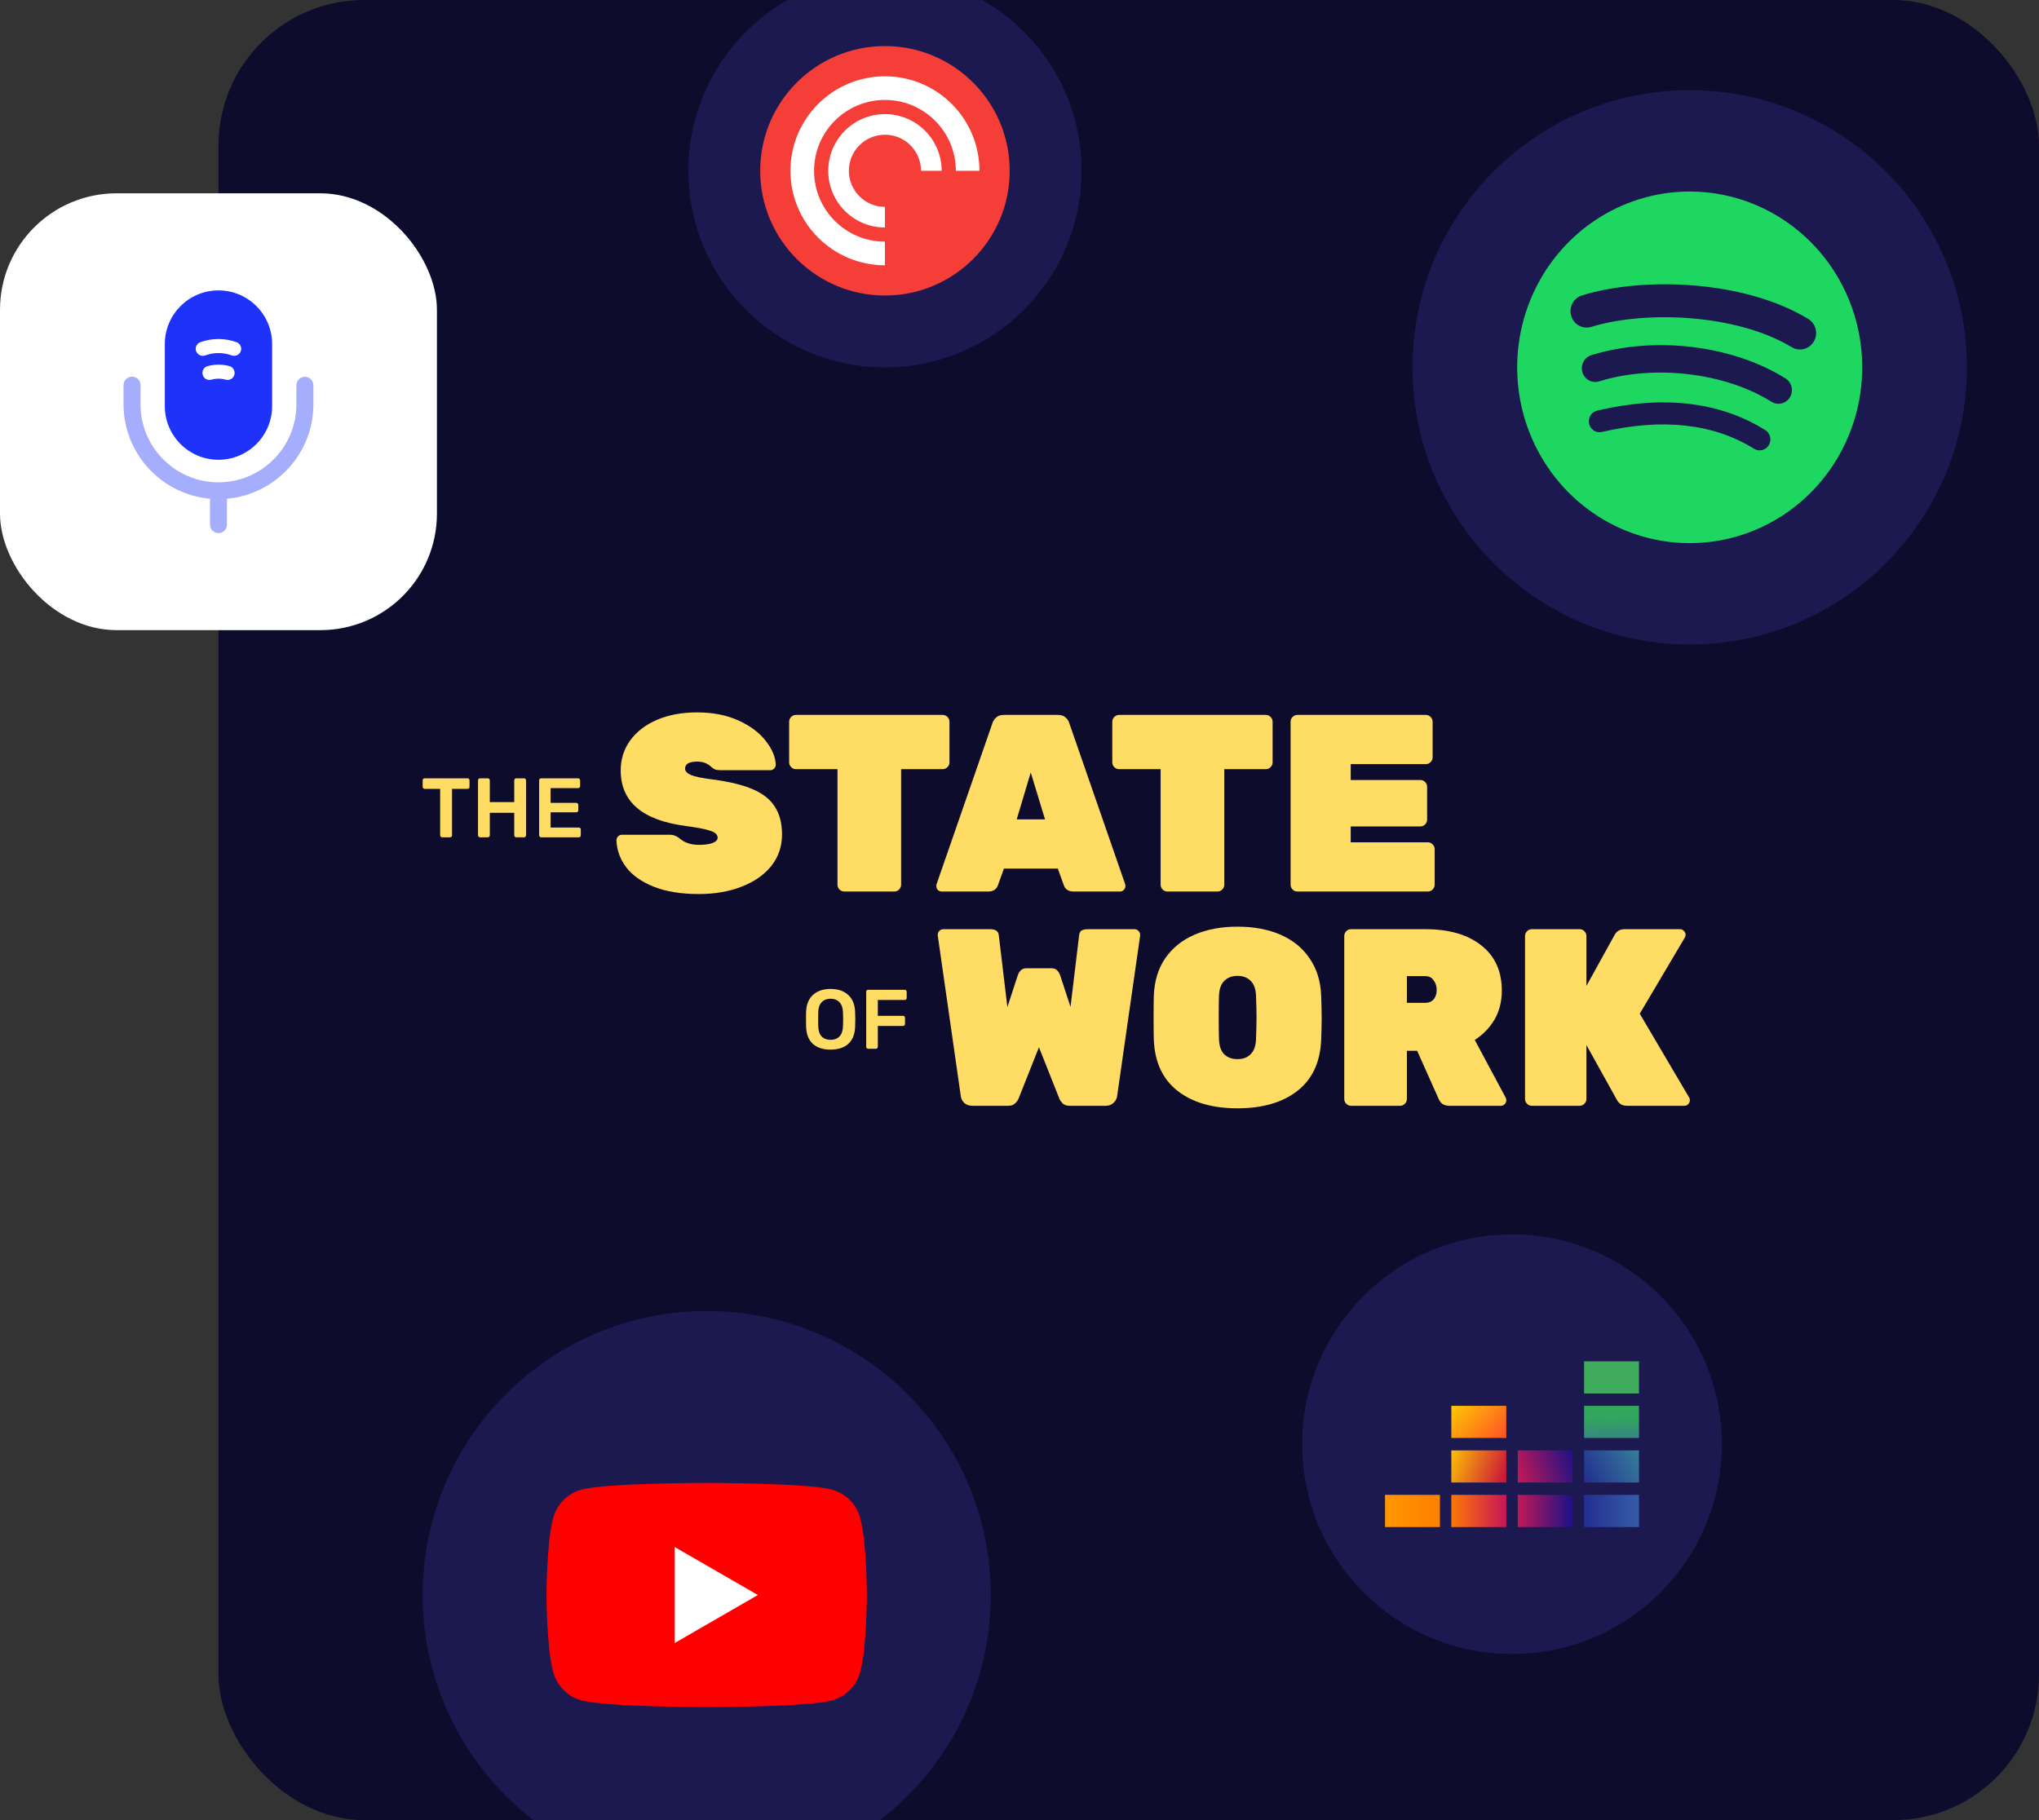 <svg width="560" height="500" viewBox="0 0 560 500" fill="none" xmlns="http://www.w3.org/2000/svg">
<rect x="0" y="0" width="560" height="500" fill="#333333" stroke="none"/>
<g clip-path="url(#clip0_2110_1785)">
<rect x="60" width="500" height="500" rx="40" fill="#0E0C2D"/>
<circle cx="415.267" cy="396.729" r="57.63" fill="#1C1950"/>
<path d="M450.143 373.971H435.055V382.802H450.143V373.971Z" fill="#40AB5D"/>
<path d="M450.143 386.19H435.055V395.021H450.143V386.19Z" fill="url(#paint0_linear_2110_1785)"/>
<path d="M450.139 398.433H435.051V407.264H450.139V398.433Z" fill="url(#paint1_linear_2110_1785)"/>
<path d="M395.48 410.656H380.392V419.487H395.48V410.656Z" fill="url(#paint2_linear_2110_1785)"/>
<path d="M413.687 410.657H398.599V419.487H413.687V410.657Z" fill="url(#paint3_linear_2110_1785)"/>
<path d="M431.936 410.657H416.848V419.487H431.936V410.657Z" fill="url(#paint4_linear_2110_1785)"/>
<path d="M450.143 410.657H435.055V419.487H450.143V410.657Z" fill="url(#paint5_linear_2110_1785)"/>
<path d="M431.936 398.433H416.848V407.264H431.936V398.433Z" fill="url(#paint6_linear_2110_1785)"/>
<path d="M413.687 398.433H398.599V407.264H413.687V398.433Z" fill="url(#paint7_linear_2110_1785)"/>
<path d="M413.687 386.19H398.599V395.021H413.687V386.19Z" fill="url(#paint8_linear_2110_1785)"/>
<path d="M191.938 245.599C187.076 245.599 182.949 244.929 179.555 243.589C176.207 242.249 173.684 240.47 171.987 238.253C170.29 235.989 169.396 233.517 169.304 230.837C169.304 230.422 169.442 230.075 169.717 229.798C170.038 229.475 170.405 229.313 170.817 229.313H183.889C184.531 229.313 185.035 229.405 185.402 229.59C185.815 229.729 186.297 230.029 186.847 230.491C188.177 231.554 189.874 232.085 191.938 232.085C193.497 232.085 194.736 231.923 195.653 231.6C196.616 231.23 197.098 230.745 197.098 230.144C197.098 229.313 196.479 228.689 195.24 228.273C194.002 227.811 191.663 227.349 188.223 226.887C176.39 225.316 170.473 220.234 170.473 211.641C170.473 208.546 171.345 205.797 173.088 203.394C174.876 200.945 177.353 199.051 180.518 197.711C183.682 196.372 187.329 195.702 191.456 195.702C195.768 195.702 199.551 196.441 202.808 197.919C206.064 199.398 208.564 201.269 210.307 203.533C212.049 205.75 212.967 207.922 213.059 210.047C213.059 210.463 212.898 210.832 212.577 211.156C212.302 211.433 211.981 211.572 211.614 211.572H197.854C197.212 211.572 196.708 211.502 196.341 211.364C195.974 211.179 195.561 210.879 195.103 210.463C194.139 209.631 192.924 209.215 191.456 209.215C189.255 209.215 188.154 209.862 188.154 211.156C188.154 211.849 188.682 212.426 189.736 212.888C190.837 213.35 192.855 213.766 195.791 214.136C200.377 214.736 204.046 215.637 206.798 216.839C209.596 218.04 211.614 219.657 212.852 221.69C214.136 223.676 214.778 226.194 214.778 229.244C214.778 232.524 213.792 235.411 211.82 237.906C209.848 240.355 207.119 242.249 203.633 243.589C200.194 244.929 196.295 245.599 191.938 245.599Z" fill="#FFDC64"/>
<path d="M231.87 244.906C231.365 244.906 230.929 244.721 230.562 244.351C230.195 243.982 230.012 243.543 230.012 243.035V211.294H218.592C218.087 211.294 217.652 211.11 217.285 210.74C216.918 210.37 216.734 209.932 216.734 209.423V198.266C216.734 197.758 216.918 197.319 217.285 196.949C217.652 196.579 218.087 196.395 218.592 196.395H258.907C259.411 196.395 259.847 196.579 260.214 196.949C260.581 197.319 260.764 197.758 260.764 198.266V209.423C260.764 209.932 260.581 210.37 260.214 210.74C259.847 211.11 259.411 211.294 258.907 211.294H247.486V243.035C247.486 243.543 247.303 243.982 246.936 244.351C246.569 244.721 246.133 244.906 245.629 244.906H231.87Z" fill="#FFDC64"/>
<path d="M258.665 244.906C258.252 244.906 257.886 244.767 257.564 244.49C257.289 244.166 257.152 243.797 257.152 243.381C257.152 243.196 257.175 243.035 257.22 242.896L272.562 198.682C272.746 198.081 273.09 197.55 273.594 197.088C274.099 196.626 274.787 196.395 275.658 196.395H290.587C291.458 196.395 292.146 196.626 292.651 197.088C293.155 197.55 293.499 198.081 293.683 198.682L309.024 242.896C309.07 243.035 309.093 243.196 309.093 243.381C309.093 243.797 308.933 244.166 308.611 244.49C308.336 244.767 307.992 244.906 307.58 244.906H294.852C293.476 244.906 292.582 244.328 292.169 243.173L290.518 238.599H275.727L274.076 243.173C273.663 244.328 272.769 244.906 271.393 244.906H258.665ZM279.235 225.085H287.009L283.088 212.195L279.235 225.085Z" fill="#FFDC64"/>
<path d="M320.62 244.906C320.115 244.906 319.679 244.721 319.313 244.351C318.946 243.982 318.762 243.543 318.762 243.035V211.294H307.342C306.837 211.294 306.402 211.11 306.035 210.74C305.668 210.37 305.484 209.932 305.484 209.423V198.266C305.484 197.758 305.668 197.319 306.035 196.949C306.402 196.579 306.837 196.395 307.342 196.395H347.657C348.161 196.395 348.597 196.579 348.964 196.949C349.331 197.319 349.514 197.758 349.514 198.266V209.423C349.514 209.932 349.331 210.37 348.964 210.74C348.597 211.11 348.161 211.294 347.657 211.294H336.237V243.035C336.237 243.543 336.053 243.982 335.686 244.351C335.319 244.721 334.883 244.906 334.379 244.906H320.62Z" fill="#FFDC64"/>
<path d="M356.313 244.906C355.809 244.906 355.373 244.721 355.006 244.351C354.639 243.982 354.456 243.543 354.456 243.035V198.266C354.456 197.758 354.639 197.319 355.006 196.949C355.373 196.579 355.809 196.395 356.313 196.395H391.606C392.11 196.395 392.546 196.579 392.913 196.949C393.28 197.319 393.463 197.758 393.463 198.266V208.037C393.463 208.546 393.28 208.984 392.913 209.354C392.546 209.724 392.11 209.908 391.606 209.908H370.967V214.274H390.092C390.597 214.274 391.033 214.459 391.399 214.829C391.766 215.198 391.95 215.637 391.95 216.146V225.155C391.95 225.663 391.766 226.102 391.399 226.471C391.033 226.841 390.597 227.026 390.092 227.026H370.967V231.392H392.156C392.661 231.392 393.096 231.577 393.463 231.946C393.83 232.316 394.014 232.755 394.014 233.263V243.035C394.014 243.543 393.83 243.982 393.463 244.351C393.096 244.721 392.661 244.906 392.156 244.906H356.313Z" fill="#FFDC64"/>
<path d="M121.436 230.017C121.283 230.017 121.153 229.963 121.045 229.855C120.938 229.747 120.885 229.616 120.885 229.462V216.706H116.633C116.48 216.706 116.35 216.652 116.242 216.544C116.135 216.436 116.082 216.297 116.082 216.128V214.391C116.082 214.222 116.128 214.083 116.219 213.975C116.327 213.867 116.465 213.813 116.633 213.813H128.376C128.545 213.813 128.683 213.867 128.79 213.975C128.897 214.083 128.951 214.222 128.951 214.391V216.128C128.951 216.297 128.897 216.436 128.79 216.544C128.683 216.652 128.545 216.706 128.376 216.706H124.148V229.462C124.148 229.616 124.094 229.747 123.987 229.855C123.895 229.963 123.765 230.017 123.596 230.017H121.436Z" fill="#FFDC64"/>
<path d="M131.834 230.017C131.681 230.017 131.55 229.963 131.443 229.855C131.336 229.747 131.282 229.616 131.282 229.462V214.391C131.282 214.222 131.328 214.083 131.42 213.975C131.527 213.867 131.665 213.813 131.834 213.813H133.948C134.117 213.813 134.254 213.867 134.362 213.975C134.469 214.083 134.523 214.222 134.523 214.391V220.341H141.233V214.391C141.233 214.222 141.287 214.083 141.394 213.975C141.501 213.867 141.631 213.813 141.784 213.813H143.922C144.09 213.813 144.22 213.867 144.312 213.975C144.42 214.083 144.473 214.222 144.473 214.391V229.462C144.473 229.616 144.42 229.747 144.312 229.855C144.22 229.963 144.09 230.017 143.922 230.017H141.784C141.631 230.017 141.501 229.963 141.394 229.855C141.287 229.747 141.233 229.616 141.233 229.462V223.281H134.523V229.462C134.523 229.616 134.469 229.747 134.362 229.855C134.254 229.963 134.117 230.017 133.948 230.017H131.834Z" fill="#FFDC64"/>
<path d="M148.621 230.017C148.467 230.017 148.337 229.963 148.23 229.855C148.123 229.747 148.069 229.616 148.069 229.462V214.391C148.069 214.222 148.115 214.083 148.207 213.975C148.314 213.867 148.452 213.813 148.621 213.813H158.755C158.924 213.813 159.062 213.867 159.169 213.975C159.276 214.083 159.33 214.222 159.33 214.391V215.942C159.33 216.112 159.276 216.251 159.169 216.359C159.062 216.452 158.924 216.498 158.755 216.498H151.217V220.549H158.25C158.418 220.549 158.556 220.603 158.663 220.711C158.77 220.819 158.824 220.958 158.824 221.128V222.586C158.824 222.756 158.77 222.895 158.663 223.003C158.556 223.096 158.418 223.142 158.25 223.142H151.217V227.332H158.939C159.108 227.332 159.245 227.386 159.353 227.494C159.46 227.587 159.514 227.718 159.514 227.888V229.462C159.514 229.632 159.46 229.77 159.353 229.878C159.245 229.971 159.108 230.017 158.939 230.017H148.621Z" fill="#FFDC64"/>
<path d="M267.043 303.767C266.172 303.767 265.438 303.513 264.842 303.005C264.292 302.451 263.97 301.827 263.879 301.134L257.549 256.989V256.781C257.549 256.365 257.687 256.019 257.962 255.741C258.283 255.418 258.65 255.256 259.063 255.256H271.859C272.685 255.256 273.281 255.395 273.648 255.672C274.061 255.949 274.29 256.434 274.336 257.127L276.675 276.67L279.496 268.008C279.954 266.668 280.734 265.998 281.835 265.998H288.852C289.953 265.998 290.732 266.668 291.191 268.008L294.012 276.601L296.351 257.127C296.397 256.434 296.603 255.949 296.97 255.672C297.383 255.395 298.002 255.256 298.827 255.256H311.624C312.036 255.256 312.38 255.418 312.655 255.741C312.977 256.019 313.137 256.365 313.137 256.781V256.989L306.808 301.134C306.716 301.827 306.372 302.451 305.776 303.005C305.225 303.513 304.515 303.767 303.643 303.767H293.805C292.98 303.767 292.338 303.559 291.879 303.144C291.466 302.728 291.168 302.312 290.985 301.896L285.343 287.689L279.702 301.896C279.518 302.312 279.197 302.728 278.739 303.144C278.326 303.559 277.707 303.767 276.881 303.767H267.043Z" fill="#FFDC64"/>
<path d="M339.872 304.46C332.992 304.46 327.512 302.866 323.43 299.679C319.348 296.491 317.169 291.847 316.894 285.749C316.848 284.502 316.825 282.492 316.825 279.72C316.825 276.901 316.848 274.846 316.894 273.552C317.032 269.579 318.064 266.16 319.99 263.295C321.962 260.431 324.645 258.259 328.039 256.781C331.433 255.303 335.377 254.563 339.872 254.563C344.367 254.563 348.311 255.303 351.705 256.781C355.099 258.259 357.759 260.431 359.685 263.295C361.658 266.16 362.712 269.579 362.85 273.552C362.942 276.139 362.988 278.195 362.988 279.72C362.988 281.244 362.942 283.254 362.85 285.749C362.575 291.847 360.396 296.491 356.314 299.679C352.232 302.866 346.752 304.46 339.872 304.46ZM339.872 290.947C341.431 290.947 342.647 290.485 343.518 289.561C344.436 288.637 344.917 287.227 344.963 285.333C345.055 282.653 345.101 280.69 345.101 279.443C345.101 278.103 345.055 276.185 344.963 273.691C344.917 271.796 344.436 270.387 343.518 269.463C342.601 268.539 341.386 268.077 339.872 268.077C338.358 268.077 337.143 268.539 336.226 269.463C335.309 270.387 334.827 271.796 334.781 273.691C334.735 274.938 334.712 276.855 334.712 279.443C334.712 282.03 334.735 283.993 334.781 285.333C334.827 287.227 335.286 288.637 336.157 289.561C337.074 290.485 338.313 290.947 339.872 290.947Z" fill="#FFDC64"/>
<path d="M371.05 303.767C370.545 303.767 370.109 303.583 369.743 303.213C369.376 302.843 369.192 302.404 369.192 301.896V257.127C369.192 256.619 369.376 256.18 369.743 255.811C370.109 255.441 370.545 255.256 371.05 255.256H391.413C398.018 255.256 403.178 256.758 406.893 259.761C410.608 262.718 412.465 266.83 412.465 272.097C412.465 275.1 411.8 277.756 410.47 280.066C409.14 282.33 407.328 284.201 405.035 285.68L413.497 301.48C413.635 301.758 413.704 302.012 413.704 302.243C413.704 302.658 413.543 303.028 413.222 303.352C412.947 303.629 412.603 303.767 412.19 303.767H398.087C397.261 303.767 396.596 303.583 396.092 303.213C395.633 302.797 395.312 302.358 395.128 301.896L389.212 288.66H386.391V301.896C386.391 302.404 386.208 302.843 385.841 303.213C385.474 303.583 385.038 303.767 384.534 303.767H371.05ZM391.413 275.492C392.423 275.492 393.202 275.169 393.753 274.522C394.303 273.829 394.578 272.974 394.578 271.958C394.578 270.942 394.303 270.064 393.753 269.325C393.248 268.539 392.468 268.146 391.413 268.146H386.391V275.492H391.413Z" fill="#FFDC64"/>
<path d="M420.699 303.767C420.194 303.767 419.759 303.583 419.392 303.213C419.025 302.843 418.841 302.404 418.841 301.896V257.127C418.841 256.619 419.025 256.18 419.392 255.811C419.759 255.441 420.194 255.256 420.699 255.256H433.839C434.343 255.256 434.779 255.441 435.146 255.811C435.513 256.18 435.696 256.619 435.696 257.127V270.849L443.47 256.781C444.021 255.765 444.938 255.256 446.222 255.256H461.426C461.839 255.256 462.183 255.418 462.458 255.741C462.779 256.019 462.94 256.365 462.94 256.781C462.94 257.058 462.871 257.312 462.733 257.543L450.35 278.472L463.903 301.48C464.041 301.665 464.109 301.919 464.109 302.243C464.109 302.658 463.949 303.028 463.628 303.352C463.353 303.629 463.009 303.767 462.596 303.767H446.91C446.131 303.767 445.511 303.606 445.053 303.282C444.594 302.913 444.273 302.543 444.09 302.173L435.696 287.066V301.896C435.696 302.404 435.513 302.843 435.146 303.213C434.779 303.583 434.343 303.767 433.839 303.767H420.699Z" fill="#FFDC64"/>
<path d="M228.122 288.335C226.023 288.335 224.392 287.803 223.227 286.738C222.063 285.673 221.45 284.091 221.389 281.992C221.374 281.545 221.366 280.889 221.366 280.025C221.366 279.145 221.374 278.481 221.389 278.034C221.45 275.981 222.078 274.407 223.273 273.311C224.468 272.215 226.085 271.668 228.122 271.668C230.145 271.668 231.753 272.215 232.948 273.311C234.159 274.407 234.794 275.981 234.856 278.034C234.886 278.929 234.902 279.592 234.902 280.025C234.902 280.441 234.886 281.097 234.856 281.992C234.794 284.091 234.174 285.673 232.994 286.738C231.83 287.803 230.206 288.335 228.122 288.335ZM228.122 285.65C229.149 285.65 229.961 285.341 230.558 284.724C231.156 284.107 231.477 283.157 231.523 281.877C231.554 280.951 231.569 280.326 231.569 280.001C231.569 279.646 231.554 279.021 231.523 278.126C231.477 276.861 231.148 275.919 230.535 275.302C229.922 274.669 229.118 274.353 228.122 274.353C227.111 274.353 226.299 274.669 225.686 275.302C225.073 275.919 224.752 276.861 224.721 278.126C224.706 278.574 224.698 279.199 224.698 280.001C224.698 280.789 224.706 281.414 224.721 281.877C224.752 283.142 225.066 284.091 225.663 284.724C226.276 285.341 227.096 285.65 228.122 285.65Z" fill="#FFDC64"/>
<path d="M238.448 288.104C238.295 288.104 238.164 288.05 238.057 287.942C237.95 287.834 237.896 287.703 237.896 287.548V272.478C237.896 272.308 237.942 272.169 238.034 272.061C238.141 271.953 238.279 271.899 238.448 271.899H248.445C248.613 271.899 248.751 271.953 248.858 272.061C248.965 272.169 249.019 272.308 249.019 272.478V274.145C249.019 274.299 248.965 274.43 248.858 274.538C248.751 274.646 248.613 274.7 248.445 274.7H241.091V279.052H247.985C248.153 279.052 248.291 279.106 248.399 279.214C248.506 279.322 248.559 279.454 248.559 279.608V281.275C248.559 281.429 248.506 281.56 248.399 281.668C248.291 281.776 248.153 281.83 247.985 281.83H241.091V287.548C241.091 287.703 241.037 287.834 240.93 287.942C240.823 288.05 240.685 288.104 240.516 288.104H238.448Z" fill="#FFDC64"/>
<circle cx="194.092" cy="438.162" r="78.01" fill="#1C1950"/>
<g clip-path="url(#clip1_2110_1785)">
<g clip-path="url(#clip2_2110_1785)">
<path d="M236.245 416.985C235.231 413.198 232.254 410.221 228.466 409.207C221.607 407.367 194.092 407.367 194.092 407.367C194.092 407.367 166.576 407.367 159.717 409.207C155.929 410.221 152.953 413.198 151.939 416.985C150.099 423.844 150.099 438.162 150.099 438.162C150.099 438.162 150.099 452.48 151.939 459.339C152.953 463.127 155.929 466.103 159.717 467.117C166.576 468.957 194.092 468.957 194.092 468.957C194.092 468.957 221.607 468.957 228.466 467.117C232.254 466.103 235.231 463.127 236.245 459.339C238.084 452.48 238.084 438.162 238.084 438.162C238.084 438.162 238.077 423.844 236.245 416.985Z" fill="#FF0000"/>
<path d="M185.285 451.359L208.143 438.163L185.285 424.968V451.359Z" fill="white"/>
</g>
</g>
<circle cx="464.067" cy="100.909" r="76.131" fill="#1C1950"/>
<path d="M464.067 52.614C454.695 52.614 445.534 55.447 437.742 60.753C429.949 66.06 423.876 73.603 420.29 82.428C416.703 91.252 415.765 100.963 417.593 110.331C419.422 119.7 423.934 128.305 430.561 135.059C437.188 141.814 445.631 146.413 454.823 148.277C464.014 150.14 473.541 149.184 482.2 145.528C490.858 141.873 498.258 135.683 503.465 127.741C508.672 119.799 511.451 110.461 511.451 100.909C511.451 88.101 506.459 75.817 497.572 66.76C488.686 57.702 476.634 52.614 464.067 52.614ZM485.798 122.276C485.39 122.957 484.734 123.444 483.974 123.633C483.214 123.821 482.411 123.694 481.742 123.281C470.612 116.345 456.609 114.823 440.115 118.629C439.73 118.739 439.327 118.768 438.93 118.714C438.533 118.661 438.152 118.526 437.808 118.317C437.464 118.109 437.165 117.831 436.929 117.502C436.694 117.172 436.526 116.797 436.437 116.399C436.348 116.002 436.338 115.59 436.41 115.189C436.481 114.787 436.632 114.405 436.853 114.065C437.074 113.725 437.36 113.434 437.694 113.21C438.029 112.986 438.404 112.833 438.798 112.761C456.847 108.532 472.334 110.361 484.823 118.143C485.489 118.56 485.965 119.23 486.148 120.004C486.331 120.779 486.205 121.596 485.798 122.276ZM491.597 109.124C491.343 109.546 491.01 109.912 490.617 110.203C490.224 110.493 489.779 110.702 489.307 110.817C488.835 110.932 488.345 110.95 487.866 110.872C487.387 110.794 486.927 110.62 486.514 110.361C473.776 102.379 454.358 100.074 439.296 104.737C438.828 104.895 438.334 104.956 437.843 104.917C437.351 104.878 436.872 104.739 436.435 104.508C435.997 104.277 435.609 103.959 435.294 103.573C434.978 103.187 434.742 102.74 434.598 102.259C434.455 101.779 434.408 101.274 434.459 100.774C434.51 100.274 434.659 99.79 434.896 99.35C435.134 98.91 435.456 98.523 435.843 98.211C436.23 97.9 436.674 97.671 437.149 97.537C454.358 92.251 475.757 94.788 490.373 103.954C491.207 104.475 491.805 105.312 492.034 106.281C492.264 107.251 492.106 108.273 491.597 109.124ZM492.095 95.38C476.826 86.14 451.64 85.283 437.045 89.798C436.488 89.97 435.903 90.028 435.324 89.97C434.744 89.912 434.182 89.738 433.668 89.458C433.155 89.178 432.701 88.798 432.331 88.34C431.962 87.881 431.685 87.352 431.516 86.784C431.347 86.217 431.29 85.621 431.347 85.03C431.404 84.439 431.575 83.866 431.849 83.343C432.124 82.82 432.497 82.357 432.947 81.98C433.397 81.604 433.915 81.322 434.472 81.149C451.215 75.969 479.077 76.92 496.617 87.609C497.118 87.912 497.555 88.312 497.904 88.787C498.253 89.262 498.507 89.802 498.651 90.377C498.795 90.952 498.826 91.55 498.743 92.137C498.66 92.724 498.465 93.289 498.168 93.799C497.871 94.31 497.478 94.755 497.012 95.111C496.547 95.466 496.017 95.725 495.453 95.872C494.889 96.019 494.302 96.051 493.726 95.966C493.149 95.882 492.595 95.683 492.095 95.38Z" fill="#1ED760"/>
<path fill-rule="evenodd" clip-rule="evenodd" d="M297.037 46.92C297.037 76.738 272.865 100.909 243.047 100.909C213.229 100.909 189.057 76.738 189.057 46.92C189.057 17.102 213.229 -7.07 243.047 -7.07C272.865 -7.07 297.037 17.102 297.037 46.92Z" fill="#1C1950"/>
<path fill-rule="evenodd" clip-rule="evenodd" d="M277.31 46.92C277.31 65.843 261.97 81.183 243.047 81.183C224.124 81.183 208.785 65.843 208.785 46.92C208.785 27.997 224.124 12.657 243.047 12.657C261.97 12.657 277.31 27.997 277.31 46.92Z" fill="#F43E37"/>
<path fill-rule="evenodd" clip-rule="evenodd" d="M217.09 46.92C217.09 32.585 228.711 20.963 243.046 20.963C257.382 20.963 269.003 32.585 269.003 46.92H262.514C262.514 36.169 253.798 27.453 243.046 27.453C232.295 27.453 223.579 36.169 223.579 46.92C223.579 57.672 232.295 66.387 243.046 66.387V72.877C228.711 72.877 217.09 61.255 217.09 46.92ZM243.046 62.494C234.445 62.494 227.473 55.521 227.473 46.92C227.473 38.319 234.445 31.346 243.046 31.346C251.648 31.346 258.62 38.319 258.62 46.92H252.957C252.957 41.447 248.52 37.009 243.046 37.009C237.573 37.009 233.136 41.447 233.136 46.92C233.136 52.394 237.573 56.831 243.046 56.831V62.494Z" fill="white"/>
</g>
<rect y="53.104" width="120" height="120" rx="32" fill="white"/>
<path opacity="0.4" d="M83.733 103.504C82.433 103.504 81.4 104.538 81.4 105.838V111.104C81.4 122.904 71.8 132.504 60 132.504C48.2 132.504 38.6 122.904 38.6 111.104V105.804C38.6 104.504 37.567 103.471 36.267 103.471C34.967 103.471 33.933 104.504 33.933 105.804V111.071C33.933 124.638 44.367 135.804 57.667 137.004V144.104C57.667 145.404 58.7 146.438 60 146.438C61.3 146.438 62.333 145.404 62.333 144.104V137.004C75.6 135.838 86.067 124.638 86.067 111.071V105.804C86.033 104.538 85 103.504 83.733 103.504Z" fill="#1E32FA"/>
<path d="M60 79.771C51.867 79.771 45.267 86.371 45.267 94.504V111.571C45.267 119.704 51.867 126.304 60 126.304C68.133 126.304 74.733 119.704 74.733 111.571V94.504C74.733 86.371 68.133 79.771 60 79.771ZM64.367 102.938C64.133 103.804 63.367 104.371 62.5 104.371C62.333 104.371 62.167 104.338 62 104.304C60.7 103.938 59.333 103.938 58.033 104.304C56.967 104.604 55.933 103.971 55.667 102.938C55.367 101.904 56 100.838 57.033 100.571C59 100.038 61.067 100.038 63.033 100.571C64.033 100.838 64.633 101.904 64.367 102.938ZM66.133 96.471C65.833 97.271 65.1 97.738 64.3 97.738C64.067 97.738 63.867 97.704 63.633 97.638C61.3 96.771 58.7 96.771 56.367 97.638C55.367 98.004 54.233 97.471 53.867 96.471C53.5 95.471 54.033 94.338 55.033 94.004C58.233 92.838 61.767 92.838 64.967 94.004C65.967 94.371 66.5 95.471 66.133 96.471Z" fill="#1E32FA"/>
<defs>
<linearGradient id="paint0_linear_2110_1785" x1="441.66" y1="394.217" x2="441.545" y2="385.217" gradientUnits="userSpaceOnUse">
<stop stop-color="#358C7B"/>
<stop offset="0.53" stop-color="#33A65E"/>
</linearGradient>
<linearGradient id="paint1_linear_2110_1785" x1="433.843" y1="405.937" x2="449.353" y2="398.01" gradientUnits="userSpaceOnUse">
<stop stop-color="#222B90"/>
<stop offset="1" stop-color="#367B99"/>
</linearGradient>
<linearGradient id="paint2_linear_2110_1785" x1="379.465" y1="414.211" x2="394.515" y2="414.211" gradientUnits="userSpaceOnUse">
<stop stop-color="#FF9900"/>
<stop offset="1" stop-color="#FF8000"/>
</linearGradient>
<linearGradient id="paint3_linear_2110_1785" x1="397.656" y1="414.211" x2="412.744" y2="414.211" gradientUnits="userSpaceOnUse">
<stop stop-color="#FF8000"/>
<stop offset="1" stop-color="#CC1953"/>
</linearGradient>
<linearGradient id="paint4_linear_2110_1785" x1="415.886" y1="414.211" x2="430.936" y2="414.211" gradientUnits="userSpaceOnUse">
<stop stop-color="#CC1953"/>
<stop offset="1" stop-color="#241284"/>
</linearGradient>
<linearGradient id="paint5_linear_2110_1785" x1="434.077" y1="414.211" x2="449.127" y2="414.211" gradientUnits="userSpaceOnUse">
<stop stop-color="#222B90"/>
<stop offset="1" stop-color="#3559A6"/>
</linearGradient>
<linearGradient id="paint6_linear_2110_1785" x1="415.273" y1="404.367" x2="431.549" y2="399.58" gradientUnits="userSpaceOnUse">
<stop stop-color="#CC1953"/>
<stop offset="1" stop-color="#241284"/>
</linearGradient>
<linearGradient id="paint7_linear_2110_1785" x1="397.12" y1="399.044" x2="413.242" y2="404.903" gradientUnits="userSpaceOnUse">
<stop stop-color="#FFCC00"/>
<stop offset="1" stop-color="#CE1938"/>
</linearGradient>
<linearGradient id="paint8_linear_2110_1785" x1="398.92" y1="383.954" x2="411.442" y2="395.519" gradientUnits="userSpaceOnUse">
<stop stop-color="#FFD100"/>
<stop offset="1" stop-color="#FD5A22"/>
</linearGradient>
<clipPath id="clip0_2110_1785">
<rect x="60" width="500" height="500" rx="40" fill="white"/>
</clipPath>
<clipPath id="clip1_2110_1785">
<rect width="87.985" height="61.59" fill="white" transform="translate(150.099 407.367)"/>
</clipPath>
<clipPath id="clip2_2110_1785">
<rect width="87.985" height="61.59" fill="white" transform="translate(150.099 407.367)"/>
</clipPath>
</defs>
</svg>
